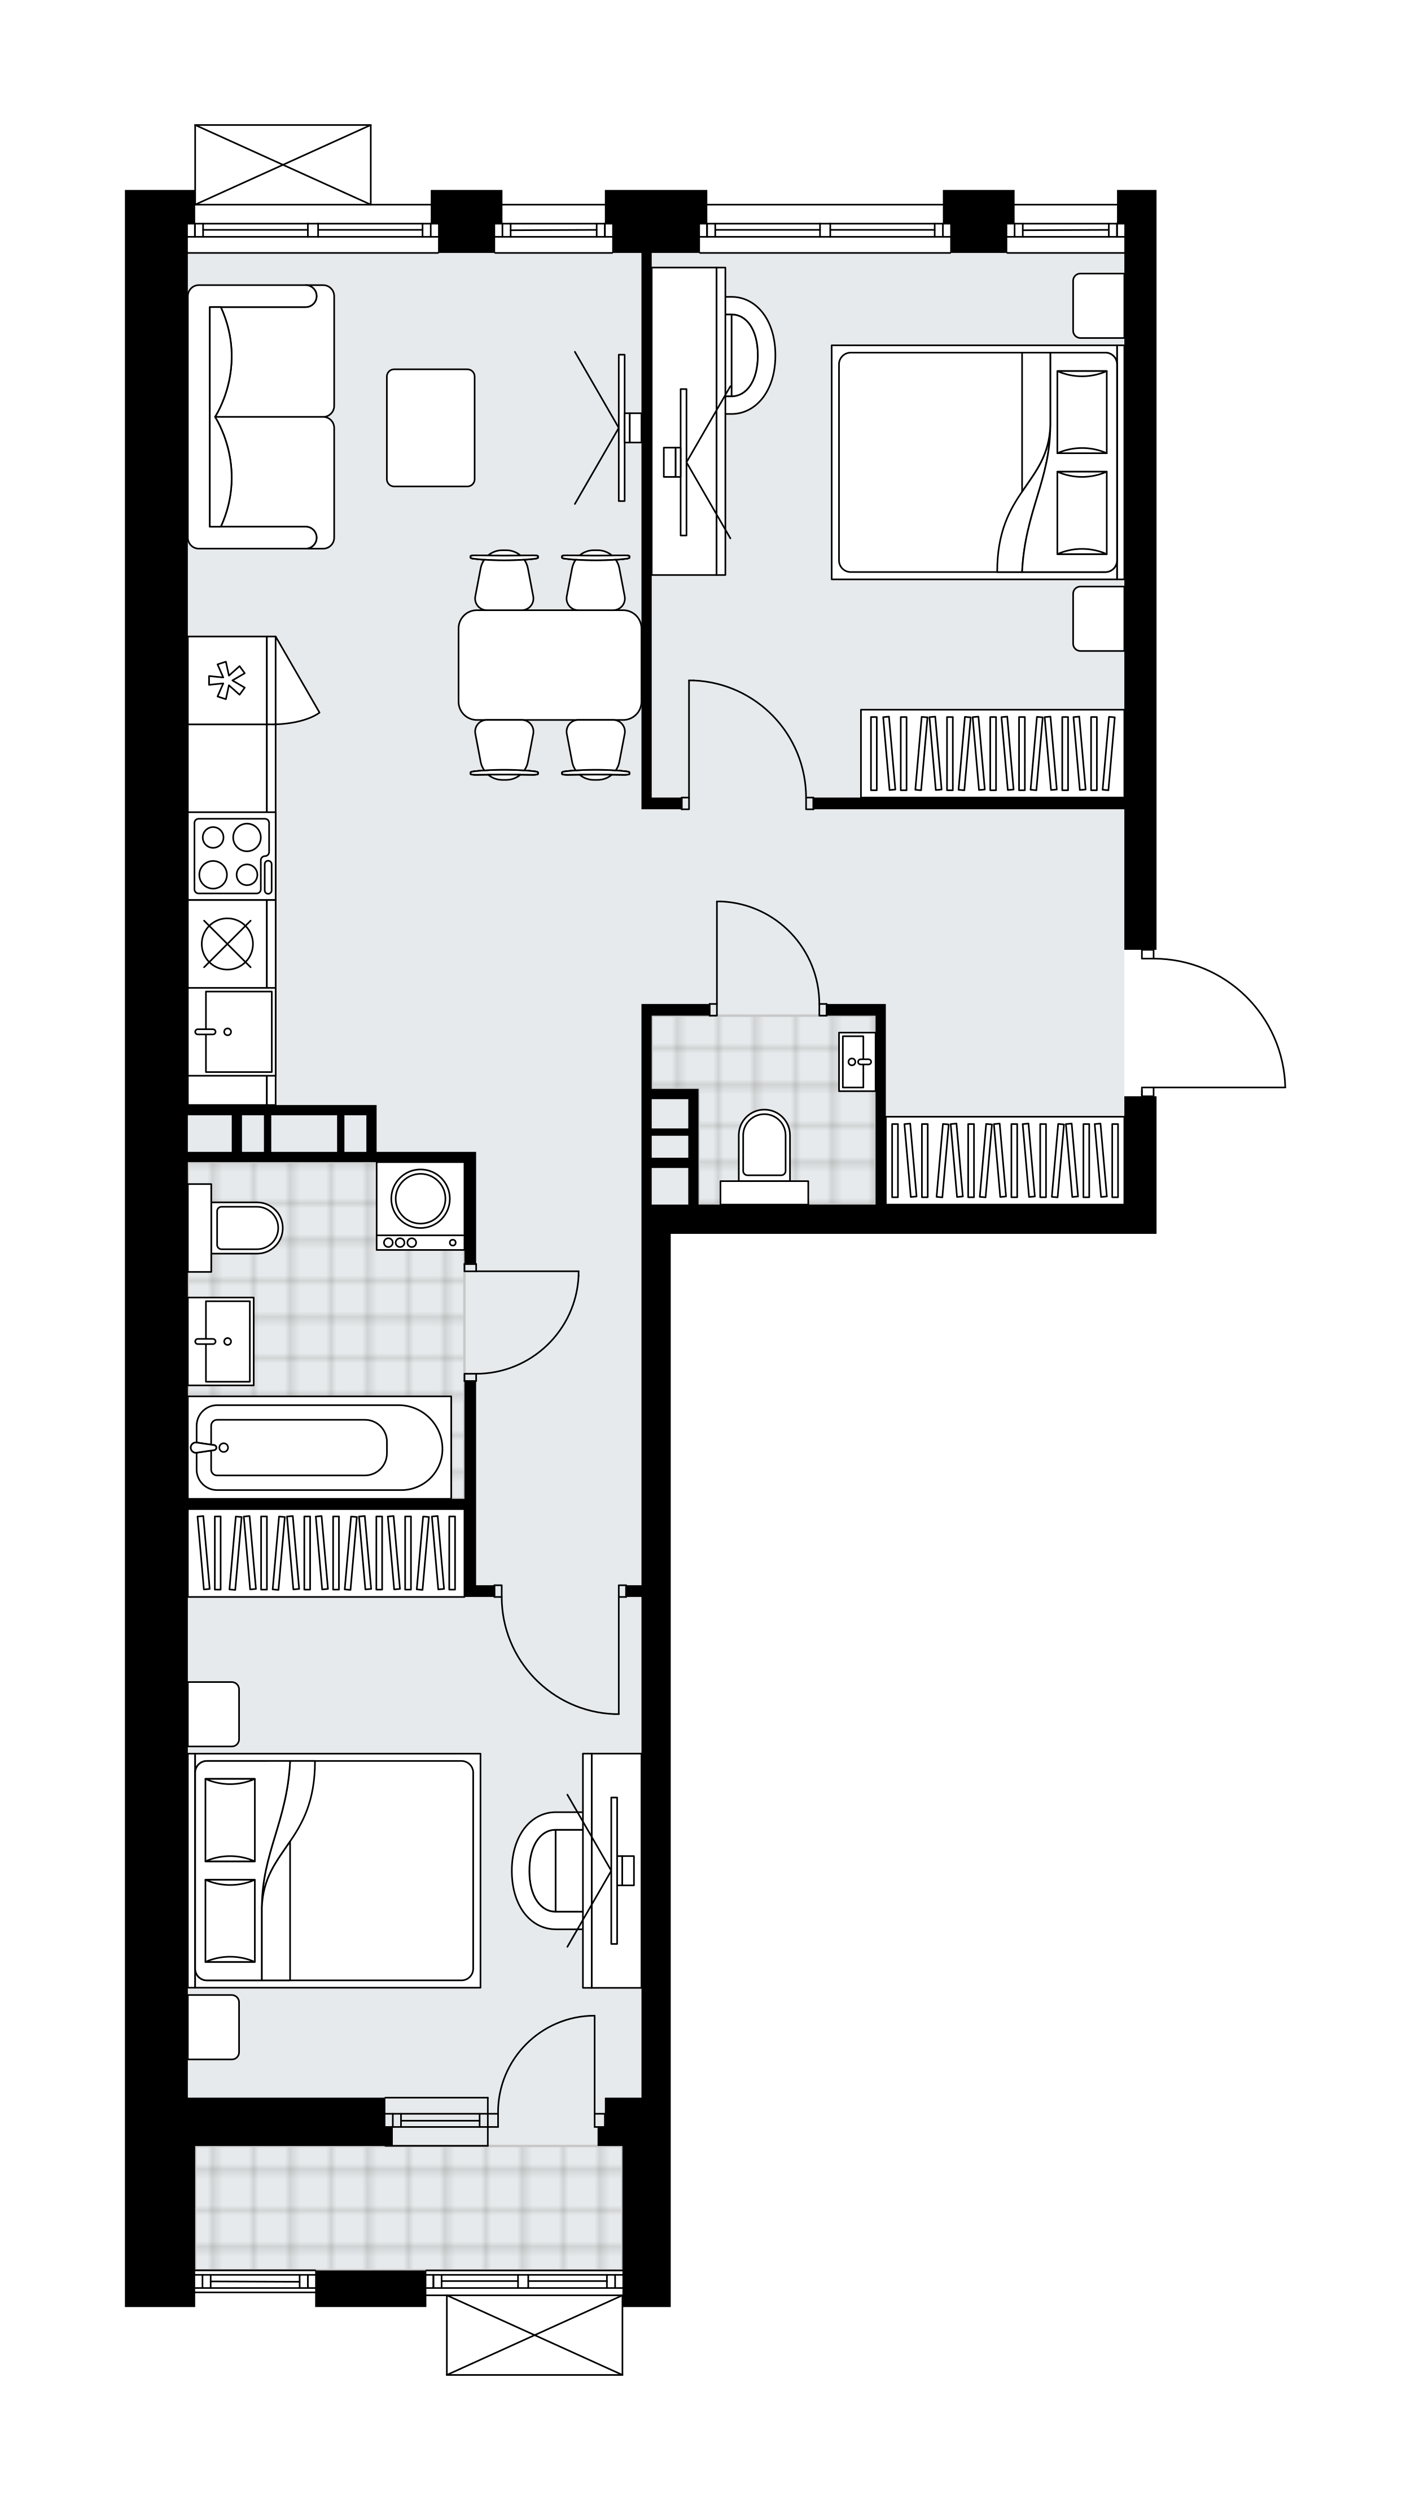 <svg xmlns="http://www.w3.org/2000/svg" xmlns:xlink="http://www.w3.org/1999/xlink" height="2000px" id="Layer_1" style="enable-background:new 0 0 1129.46 2000;" version="1.1" viewBox="0 0 1129.46 2000" width="1129.46px" x="0px" y="0px" xml:space="preserve">
<style type="text/css">
	.st0{fill:none;}
	.st1{opacity:0.25;fill:none;stroke:#13110C;stroke-width:0.4;stroke-miterlimit:10;}
	.st2{fill:#FFFFFF;}
	.st3{fill:#E7EAEC;}
	.st4{fill:url(#SVGID_1_);stroke:#C8C8C8;stroke-width:2;stroke-linecap:round;stroke-linejoin:round;stroke-miterlimit:10;}
	
		.st5{fill:url(#SVGID_00000092433804722695445800000015662648052675517317_);stroke:#C8C8C8;stroke-width:2;stroke-linecap:round;stroke-linejoin:round;stroke-miterlimit:10;}
	
		.st6{fill:url(#SVGID_00000158708777796247449340000004268437636966755716_);stroke:#C8C8C8;stroke-width:2;stroke-linecap:round;stroke-linejoin:round;stroke-miterlimit:10;}
	.st7{fill:none;stroke:#000000;stroke-width:1.3;stroke-linecap:round;stroke-linejoin:round;stroke-miterlimit:10;}
	.st8{fill:#FFFFFF;stroke:#000000;stroke-width:1.3;stroke-linecap:round;stroke-linejoin:round;stroke-miterlimit:10;}
	.st9{fill:none;stroke:#000000;stroke-width:1.3;stroke-linecap:round;stroke-linejoin:round;}
	.st10{fill:none;stroke:#000000;stroke-width:1.3;stroke-linecap:round;stroke-linejoin:round;stroke-dasharray:9.719,9.719;}
	.st11{fill:none;stroke:#000000;stroke-width:1.3;stroke-linecap:round;stroke-linejoin:round;stroke-dasharray:10.089,10.089;}
	.st12{fill:none;stroke:#000000;stroke-width:1.3;stroke-linecap:round;stroke-linejoin:round;stroke-dasharray:9.412,9.412;}
	.st13{font-family:'Arial-BoldMT';}
	.st14{font-size:61.391px;}
	.st15{font-size:51.946px;}
	.st16{font-family:'ArialMT';}
	.st17{font-size:40px;}
</style>
<pattern height="14.57" id="New_Pattern_Swatch_3" patternUnits="userSpaceOnUse" style="overflow:visible;" viewBox="7.49 -22.06 14.57 14.57" width="14.57" x="-5157.1" y="3080.65">
	<g>
		<rect class="st0" height="14.57" width="14.57" x="7.49" y="-22.06" />
		<g>
			<rect class="st1" height="7.29" width="7.29" x="14.77" y="-7.49" />
		</g>
		<g>
			<rect class="st1" height="7.29" width="7.29" x="0.2" y="-7.49" />
		</g>
		<g>
			<rect class="st1" height="7.29" width="7.29" x="22.06" y="-14.77" />
		</g>
		<g>
			<rect class="st1" height="7.29" width="7.29" x="7.49" y="-14.77" />
			<rect class="st1" height="7.29" width="7.29" x="14.77" y="-22.06" />
		</g>
		<g>
			<rect class="st1" height="7.29" width="7.29" x="0.2" y="-22.06" />
		</g>
		<g>
			<rect class="st1" height="7.29" width="7.29" x="22.06" y="-29.35" />
		</g>
		<g>
			<rect class="st1" height="7.29" width="7.29" x="7.49" y="-29.35" />
		</g>
	</g>
</pattern>
<path class="st2" d="M1029.46,869.99  c0,0.05-0.02,0.1-0.03,0.14c-0.01,0.03-0.01,0.07-0.02,0.1c-0.02,0.04-0.05,0.08-0.08,0.12c-0.02,0.03-0.04,0.06-0.06,0.09  c-0.03,0.03-0.07,0.05-0.1,0.07c-0.03,0.02-0.06,0.05-0.1,0.07c-0.04,0.02-0.08,0.02-0.12,0.03c-0.04,0.01-0.08,0.03-0.13,0.03  c0,0-0.01,0-0.01,0H924.07v6.38h1.69v84.33v25.77H900h-363.1v691.06v38.65v101.9v26.94h-38V1900c0,0,0,0.01,0,0.01  c0,0.04-0.01,0.07-0.02,0.11c-0.01,0.05-0.01,0.1-0.03,0.15c0,0,0,0,0,0.01c0,0.01-0.01,0.01-0.01,0.01  c-0.05,0.09-0.12,0.17-0.2,0.23c-0.02,0.02-0.04,0.03-0.07,0.05c-0.09,0.05-0.19,0.09-0.31,0.09c0,0,0,0-0.01,0c0,0,0,0,0,0H357.69  c0,0,0,0,0,0c0,0,0,0-0.01,0c-0.11,0-0.21-0.04-0.31-0.09c-0.02-0.01-0.04-0.03-0.07-0.05c-0.08-0.06-0.16-0.14-0.2-0.23  c0-0.01-0.01-0.01-0.01-0.01c0,0,0,0,0-0.01c-0.02-0.05-0.02-0.1-0.03-0.15c-0.01-0.04-0.02-0.07-0.02-0.11c0,0,0-0.01,0-0.01  v-63.04h-15.75v8.72h-89.02v-11.06c0,0,0,0,0,0h-96.05v11.06H100v-26.94v-23.43v-117.13V269.11V151.98h50.37h5.21V100  c0,0,0-0.01,0-0.01c0-0.04,0.01-0.07,0.02-0.11c0.01-0.05,0.01-0.1,0.03-0.15c0,0,0,0,0-0.01c0.01-0.02,0.03-0.04,0.04-0.06  c0.03-0.05,0.06-0.1,0.1-0.14c0.03-0.03,0.06-0.04,0.09-0.06c0.04-0.03,0.08-0.06,0.12-0.07c0.04-0.02,0.08-0.02,0.13-0.03  c0.04-0.01,0.07-0.02,0.11-0.02h140.56c0.04,0,0.07,0.02,0.1,0.02c0.05,0.01,0.09,0.01,0.13,0.03c0.05,0.02,0.08,0.05,0.12,0.07  c0.03,0.02,0.06,0.03,0.09,0.06c0.04,0.04,0.07,0.09,0.1,0.14c0.01,0.02,0.03,0.03,0.04,0.06c0,0,0,0,0,0.01  c0.02,0.05,0.02,0.1,0.03,0.15c0.01,0.04,0.02,0.07,0.02,0.11c0,0,0,0.01,0,0.01v63.05h47.37v-11.06h57.39v11.06h81.99v-11.06h81.99  v11.06h188.58v-11.06h57.39v11.06h81.99v-11.06h31.63v26.94v23.43v0.18v440.23v80.82v36.31h-1.69v6.39  c27.65,0.17,53.73,10.88,73.51,30.23c19.94,19.5,31.26,45.59,31.88,73.47C1029.46,869.97,1029.46,869.97,1029.46,869.99  C1029.46,869.98,1029.46,869.98,1029.46,869.99z" id="background" />
<g id="floor">
	<polygon class="st3" points="150.37,490.49 150.37,963.69 150.37,1678.18 156.22,1678.18 156.22,1816.28 498.24,1816.28    498.24,1678.18 513.47,1678.18 513.47,963.69 900,963.69 900,202.35 150.37,202.35  " />
	<pattern id="SVGID_1_" patternTransform="matrix(4.132 0 0 4.132 6234.249 32455.766)" xlink:href="#New_Pattern_Swatch_3">
	</pattern>
	<polygon class="st4" points="498.24,1716.83 498.24,1816.28 156.22,1816.28 156.22,1716.83  " />
	
		<pattern id="SVGID_00000120543138978109949020000015428419301942691207_" patternTransform="matrix(4.132 0 0 4.132 6234.249 32455.766)" xlink:href="#New_Pattern_Swatch_3">
	</pattern>
	
		<polygon points="   371.78,1199.12 371.78,929.72 150.37,929.72 150.37,1199.12  " style="fill:url(#SVGID_00000120543138978109949020000015428419301942691207_);stroke:#C8C8C8;stroke-width:2;stroke-linecap:round;stroke-linejoin:round;stroke-miterlimit:10;" />
	
		<pattern id="SVGID_00000128465447733510958590000008706613916342704533_" patternTransform="matrix(4.132 0 0 4.132 6234.249 32455.766)" xlink:href="#New_Pattern_Swatch_3">
	</pattern>
	
		<polygon points="   521.67,871.16 559.15,871.16 559.15,963.69 700.88,963.69 700.88,812.55 566.18,812.55 559.15,812.55 521.67,812.55  " style="fill:url(#SVGID_00000128465447733510958590000008706613916342704533_);stroke:#C8C8C8;stroke-width:2;stroke-linecap:round;stroke-linejoin:round;stroke-miterlimit:10;" />
	<g id="LINE_00000180368064707501633150000017513449764654564271_">
		<line class="st7" x1="560.32" x2="760.61" y1="163.7" y2="163.7" />
	</g>
	<g id="LINE_00000163054871754775474200000010362494481377555088_">
		<line class="st7" x1="760.61" x2="664.6" y1="189.46" y2="189.46" />
	</g>
	<g id="LINE_00000152948069960002701330000011293524049737371051_">
		<line class="st7" x1="656.4" x2="560.32" y1="189.46" y2="189.46" />
	</g>
	<g id="LINE_00000156585984153872683220000003987149820317682816_">
		<line class="st7" x1="565.97" x2="565.97" y1="178.92" y2="189.46" />
	</g>
	<g id="LINE_00000037666852066887643450000015637773240181957510_">
		<line class="st7" x1="754.75" x2="754.75" y1="178.92" y2="189.46" />
	</g>
	<g id="LINE_00000082359936468546849730000011443770608363602585_">
		<line class="st7" x1="760.61" x2="664.6" y1="178.92" y2="178.92" />
	</g>
	<g id="LINE_00000180355967106364675000000006141082152260592318_">
		<line class="st7" x1="656.4" x2="560.32" y1="178.92" y2="178.92" />
	</g>
	<g id="LINE_00000129908917673045128840000005250400395586059668_">
		<line class="st7" x1="656.4" x2="572.53" y1="183.9" y2="183.9" />
	</g>
	<g id="LINE_00000018226478978210143010000002327147110140222862_">
		<line class="st7" x1="748.19" x2="664.6" y1="183.9" y2="183.9" />
	</g>
	<g id="LINE_00000114778162085180848710000012155061414305597363_">
		<line class="st7" x1="748.19" x2="748.19" y1="189.46" y2="178.92" />
	</g>
	<g id="LINE_00000167386732556179330280000010197176154095301034_">
		<line class="st7" x1="565.97" x2="565.97" y1="178.92" y2="189.46" />
	</g>
	<g id="LINE_00000088118942703460949250000000029111331984353429_">
		<line class="st7" x1="572.53" x2="572.53" y1="189.46" y2="178.92" />
	</g>
	<g id="LINE_00000177458164712200864720000001718805530180729773_">
		<line class="st7" x1="664.6" x2="664.6" y1="178.92" y2="189.46" />
	</g>
	<g id="LINE_00000066484571001244587430000013120888412842121615_">
		<line class="st7" x1="664.6" x2="656.4" y1="189.46" y2="189.46" />
	</g>
	<g id="LINE_00000178896974715674572740000012021191166493708445_">
		<line class="st7" x1="656.4" x2="656.4" y1="189.46" y2="178.92" />
	</g>
	<g id="LINE_00000115482837031014547640000002613315270007648655_">
		<line class="st7" x1="656.4" x2="664.6" y1="178.92" y2="178.92" />
	</g>
	<g id="LINE_00000039095277216050505310000003856208753217648808_">
		<line class="st7" x1="760.61" x2="560.32" y1="202.35" y2="202.35" />
	</g>
	<g id="LINE_00000065776592911125539450000001594199211371981755_">
		<line class="st7" x1="150.37" x2="350.66" y1="163.7" y2="163.7" />
	</g>
	<g id="LINE_00000013162834203029041470000013613337255750937768_">
		<line class="st7" x1="350.66" x2="254.64" y1="189.46" y2="189.46" />
	</g>
	<g id="LINE_00000124872214295239809440000017271730890300555447_">
		<line class="st7" x1="246.44" x2="150.37" y1="189.46" y2="189.46" />
	</g>
	<g id="LINE_00000009573228078332396650000007341565727302992046_">
		<line class="st7" x1="156.01" x2="156.01" y1="178.92" y2="189.46" />
	</g>
	<g id="LINE_00000056428094113767453190000012819809458503148719_">
		<line class="st7" x1="344.8" x2="344.8" y1="178.92" y2="189.46" />
	</g>
	<g id="LINE_00000128479289316610623840000011844321440930155192_">
		<line class="st7" x1="350.66" x2="254.64" y1="178.92" y2="178.92" />
	</g>
	<g id="LINE_00000068673260871739618550000007528783932886322308_">
		<line class="st7" x1="246.44" x2="150.37" y1="178.92" y2="178.92" />
	</g>
	<g id="LINE_00000147940527315516786730000011377078979905925304_">
		<line class="st7" x1="246.44" x2="162.57" y1="183.9" y2="183.9" />
	</g>
	<g id="LINE_00000014624093937732205250000017443147216392310403_">
		<line class="st7" x1="338.24" x2="254.64" y1="183.9" y2="183.9" />
	</g>
	<g id="LINE_00000091715426090980115960000010664460376822131870_">
		<line class="st7" x1="338.24" x2="338.24" y1="189.46" y2="178.92" />
	</g>
	<g id="LINE_00000097480750718710019670000005524365790699600779_">
		<line class="st7" x1="156.01" x2="156.01" y1="178.92" y2="189.46" />
	</g>
	<g id="LINE_00000127729450333277189480000013155918304614883983_">
		<line class="st7" x1="162.57" x2="162.57" y1="189.46" y2="178.92" />
	</g>
	<g id="LINE_00000043423496657075675410000008348667273920080011_">
		<line class="st7" x1="254.64" x2="254.64" y1="178.92" y2="189.46" />
	</g>
	<g id="LINE_00000152983147890341868920000003722299572002533301_">
		<line class="st7" x1="254.64" x2="246.44" y1="189.46" y2="189.46" />
	</g>
	<g id="LINE_00000182487875106037636700000015950691280781253253_">
		<line class="st7" x1="246.44" x2="246.44" y1="189.46" y2="178.92" />
	</g>
	<g id="LINE_00000090254891071273274810000001070537725503825048_">
		<line class="st7" x1="246.44" x2="254.64" y1="178.92" y2="178.92" />
	</g>
	<g id="LINE_00000142897945629222028800000002484370642756587905_">
		<line class="st7" x1="350.66" x2="150.37" y1="202.35" y2="202.35" />
	</g>
	<g id="LINE_00000035503070988415966710000016314803577243493553_">
		<line class="st7" x1="390.48" x2="308.49" y1="1691.06" y2="1691.06" />
	</g>
	<g id="LINE_00000150068809363951240180000003390585255763952823_">
		<line class="st7" x1="390.48" x2="308.49" y1="1701.61" y2="1701.61" />
	</g>
	<g id="LINE_00000011743652263295402570000013686833926160128158_">
		<line class="st7" x1="383.92" x2="320.99" y1="1696.62" y2="1696.62" />
	</g>
	<g id="LINE_00000062185319511329860270000017743114852922363314_">
		<line class="st7" x1="314.43" x2="314.43" y1="1691.06" y2="1701.61" />
	</g>
	<g id="LINE_00000022527950616493712240000009637004595068572330_">
		<line class="st7" x1="383.92" x2="383.92" y1="1691.06" y2="1701.61" />
	</g>
	<g id="LINE_00000163761666585570506070000004813888705834556311_">
		<line class="st7" x1="390.48" x2="308.49" y1="1678.18" y2="1678.18" />
	</g>
	<g id="LINE_00000071548527067115843670000010018117131147719606_">
		<line class="st7" x1="308.49" x2="390.48" y1="1716.7" y2="1716.7" />
	</g>
	<g id="LINE_00000034078949620577800240000008373032639882340771_">
		<line class="st7" x1="320.99" x2="320.99" y1="1691.06" y2="1701.6" />
	</g>
	<g id="LINE_00000124857026023889478080000011509881955532241558_">
		<line class="st7" x1="390.48" x2="390.48" y1="1678.18" y2="1716.7" />
	</g>
	<g id="LINE_00000067224151218967302620000014946189004073878671_">
		<line class="st7" x1="899.99" x2="806.29" y1="163.7" y2="163.7" />
	</g>
	<g id="LINE_00000005985005483272341330000011748000652011649422_">
		<line class="st7" x1="806.29" x2="899.99" y1="189.46" y2="189.46" />
	</g>
	<g id="LINE_00000123419160719138779510000012590126589811973039_">
		<line class="st7" x1="894.14" x2="894.14" y1="178.92" y2="189.46" />
	</g>
	<g id="LINE_00000134944776860267419820000009345075398206704039_">
		<line class="st7" x1="812.15" x2="812.15" y1="178.92" y2="189.46" />
	</g>
	<g id="LINE_00000109719158208044679040000015610637443910056095_">
		<line class="st7" x1="806.29" x2="899.99" y1="178.92" y2="178.92" />
	</g>
	<g id="LINE_00000114071157260898815690000000883156014322134426_">
		<line class="st7" x1="818.71" x2="887.58" y1="184.19" y2="183.9" />
	</g>
	<g id="LINE_00000170980526199080063870000013892954762418234542_">
		<line class="st7" x1="818.71" x2="818.71" y1="189.46" y2="178.92" />
	</g>
	<g id="LINE_00000034789886098311745320000009838719564308275877_">
		<line class="st7" x1="894.14" x2="894.14" y1="178.92" y2="189.46" />
	</g>
	<g id="LINE_00000075134115564530964260000017491873105387205053_">
		<line class="st7" x1="887.58" x2="887.58" y1="189.46" y2="178.92" />
	</g>
	<g id="LINE_00000017487341564769292380000007249269266166691210_">
		<line class="st7" x1="806.29" x2="899.99" y1="202.35" y2="202.35" />
	</g>
	<g id="LINE_00000027593111478827440630000014299614654774440593_">
		<line class="st7" x1="490.04" x2="396.34" y1="163.7" y2="163.7" />
	</g>
	<g id="LINE_00000096041655301621232100000000829498632452525955_">
		<line class="st7" x1="396.34" x2="490.04" y1="189.46" y2="189.46" />
	</g>
	<g id="LINE_00000001641874783999942850000014175911983462178461_">
		<line class="st7" x1="484.18" x2="484.18" y1="178.92" y2="189.46" />
	</g>
	<g id="LINE_00000000191052375568845910000002406460280881024641_">
		<line class="st7" x1="402.19" x2="402.19" y1="178.92" y2="189.46" />
	</g>
	<g id="LINE_00000086672214776025115120000007354316537259159471_">
		<line class="st7" x1="396.34" x2="490.04" y1="178.92" y2="178.92" />
	</g>
	<g id="LINE_00000003803512030521688920000007528056739129402025_">
		<line class="st7" x1="408.75" x2="477.63" y1="184.19" y2="183.9" />
	</g>
	<g id="LINE_00000067953771732079026010000012187689559740068756_">
		<line class="st7" x1="408.75" x2="408.75" y1="189.46" y2="178.92" />
	</g>
	<g id="LINE_00000105417438827686139550000001109301009989401497_">
		<line class="st7" x1="484.18" x2="484.18" y1="178.92" y2="189.46" />
	</g>
	<g id="LINE_00000079469619057682041890000006527251868634233744_">
		<line class="st7" x1="477.63" x2="477.63" y1="189.46" y2="178.92" />
	</g>
	<g id="LINE_00000115483546440200572960000001135458972310363823_">
		<line class="st7" x1="396.34" x2="490.04" y1="202.35" y2="202.35" />
	</g>
	<g id="LINE_00000085250544488581937640000014261552006780297906_">
		<line class="st7" x1="341.29" x2="498.24" y1="1816.39" y2="1816.39" />
	</g>
	<g id="LINE_00000155142839841450140290000000451516409515687063_">
		<line class="st7" x1="498.24" x2="422.85" y1="1830.45" y2="1830.45" />
	</g>
	<g id="LINE_00000003819700418628097210000014319763048843957180_">
		<line class="st7" x1="414.66" x2="341.29" y1="1830.45" y2="1830.45" />
	</g>
	<g id="LINE_00000018921403229684181950000015952360131382907556_">
		<line class="st7" x1="346.93" x2="346.93" y1="1819.91" y2="1830.45" />
	</g>
	<g id="LINE_00000080164669177685687230000011510689887281504429_">
		<line class="st7" x1="492.38" x2="492.38" y1="1819.91" y2="1830.45" />
	</g>
	<g id="LINE_00000114791391928664367680000008961403866869001633_">
		<line class="st7" x1="498.24" x2="422.85" y1="1819.91" y2="1819.91" />
	</g>
	<g id="LINE_00000098908041572936088460000017323595772909637822_">
		<line class="st7" x1="414.66" x2="341.29" y1="1819.91" y2="1819.91" />
	</g>
	<g id="LINE_00000126324874460199100420000008513541379638039962_">
		<line class="st7" x1="414.66" x2="353.49" y1="1824.88" y2="1824.88" />
	</g>
	<g id="LINE_00000048475466001150859230000010890793573614265473_">
		<line class="st7" x1="485.82" x2="422.85" y1="1824.88" y2="1824.88" />
	</g>
	<g id="LINE_00000060012474611052059290000011897477447697179289_">
		<line class="st7" x1="485.82" x2="485.82" y1="1830.45" y2="1819.91" />
	</g>
	<g id="LINE_00000167397823513786584770000002209223668453843360_">
		<line class="st7" x1="346.93" x2="346.93" y1="1819.91" y2="1830.45" />
	</g>
	<g id="LINE_00000114775779994844022870000003621129886549691552_">
		<line class="st7" x1="353.49" x2="353.49" y1="1830.45" y2="1819.91" />
	</g>
	<g id="LINE_00000081625671475243490310000006915018393738153624_">
		<line class="st7" x1="422.85" x2="422.85" y1="1819.91" y2="1830.45" />
	</g>
	<g id="LINE_00000138551412627591035970000015721056386289122732_">
		<line class="st7" x1="422.85" x2="414.66" y1="1830.45" y2="1830.45" />
	</g>
	<g id="LINE_00000108987196012091369940000001278883834905413028_">
		<line class="st7" x1="414.66" x2="414.66" y1="1830.45" y2="1819.91" />
	</g>
	<g id="LINE_00000163060893416127187320000008996920938239848638_">
		<line class="st7" x1="414.66" x2="422.85" y1="1819.91" y2="1819.91" />
	</g>
	<g id="LINE_00000137845792537083600690000004836235731685515167_">
		<line class="st7" x1="498.24" x2="341.29" y1="1836.3" y2="1836.3" />
	</g>
	<g id="LINE_00000016771688321105722940000012487286236653686409_">
		<line class="st7" x1="252.27" x2="156.22" y1="1833.96" y2="1833.96" />
	</g>
	<g id="LINE_00000013190013242587799910000001377272217433092760_">
		<line class="st7" x1="156.22" x2="252.27" y1="1819.91" y2="1819.91" />
	</g>
	<g id="LINE_00000031887970910489409920000013196599037465031332_">
		<line class="st7" x1="246.41" x2="246.41" y1="1830.45" y2="1819.91" />
	</g>
	<g id="LINE_00000145036842937409236030000002659944565821257618_">
		<line class="st7" x1="162.08" x2="162.08" y1="1830.45" y2="1819.91" />
	</g>
	<g id="LINE_00000044890132015406442620000008232596614120962199_">
		<line class="st7" x1="156.22" x2="252.27" y1="1830.45" y2="1830.45" />
	</g>
	<g id="LINE_00000016795691294855858520000003452388927374984610_">
		<line class="st7" x1="168.64" x2="239.85" y1="1825.18" y2="1825.47" />
	</g>
	<g id="LINE_00000056422358584322963360000007182879221308181678_">
		<line class="st7" x1="168.64" x2="168.64" y1="1819.91" y2="1830.45" />
	</g>
	<g id="LINE_00000103225162727737526100000002006265299792276922_">
		<line class="st7" x1="246.41" x2="246.41" y1="1830.45" y2="1819.91" />
	</g>
	<g id="LINE_00000036944154929224388750000005182135281562423435_">
		<line class="st7" x1="239.85" x2="239.85" y1="1819.91" y2="1830.45" />
	</g>
	<g id="LINE_00000129917473767171700330000002928988280041982110_">
		<line class="st7" x1="156.22" x2="252.27" y1="1816.28" y2="1816.28" />
	</g>
	<g id="ARC_00000076593014893894698410000000998267525820692097_">
		<path class="st7" d="M1028.81,869.99c-1.27-57.29-48.08-103.07-105.39-103.07" />
	</g>
	<g id="LINE_00000065050332813623433280000004425251295694956189_">
		<line class="st7" x1="914.05" x2="914.05" y1="872.33" y2="877.01" />
	</g>
	<g id="LINE_00000083074483587507977770000004805538922246514057_">
		<line class="st7" x1="923.42" x2="1028.81" y1="869.99" y2="869.99" />
	</g>
	<g id="LWPOLYLINE_00000119118037488370840960000003049106923908734352_">
		<rect class="st7" height="7.03" width="9.37" x="914.05" y="759.88" />
	</g>
	<g id="LWPOLYLINE_00000036959004006308183280000005615738613031768961_">
		<rect class="st7" height="7.03" width="9.37" x="914.05" y="869.99" />
	</g>
	<g id="LWPOLYLINE_00000141449908516267936080000014539535698069407629_">
		<rect class="st7" height="9.37" width="5.86" x="495.31" y="1268.23" />
	</g>
	<g id="LWPOLYLINE_00000065778870978722834820000014284911070893839751_">
		<rect class="st7" height="9.37" width="5.86" x="395.75" y="1268.23" />
	</g>
	<g id="LINE_00000045590078540169878120000017176681150391476893_">
		<line class="st7" x1="501.17" x2="501.17" y1="1277.6" y2="1268.23" />
	</g>
	<g id="LINE_00000086649591777411363890000015733235952406492299_">
		<line class="st7" x1="395.75" x2="395.75" y1="1277.6" y2="1268.23" />
	</g>
	<g id="LINE_00000094594014091741707400000005364183281649266603_">
		<line class="st7" x1="495.31" x2="495.31" y1="1277.6" y2="1371.3" />
	</g>
	<g id="LINE_00000165922271104814288110000012641485375464778928_">
		<line class="st7" x1="491.8" x2="495.31" y1="1371.3" y2="1371.3" />
	</g>
	<g id="ARC_00000085224543027787934400000018230996315703216784_">
		<path class="st7" d="M491.8,1371.3c-50.35-1.95-90.16-43.32-90.19-93.7" />
	</g>
	<g id="LWPOLYLINE_00000169535469764888444140000000854229496918737298_">
		<rect class="st7" height="9.37" width="5.86" x="545.68" y="638.07" />
	</g>
	<g id="LWPOLYLINE_00000031896233789400596980000016000199069023442833_">
		<rect class="st7" height="9.37" width="5.86" x="645.24" y="638.07" />
	</g>
	<g id="LINE_00000098214252340760193060000000670677758191099565_">
		<line class="st7" x1="545.68" x2="545.68" y1="638.07" y2="647.44" />
	</g>
	<g id="LINE_00000070828515909675504830000011728235667049952643_">
		<line class="st7" x1="651.09" x2="651.09" y1="638.07" y2="647.44" />
	</g>
	<g id="LINE_00000085972383144700638890000003739344537092057772_">
		<line class="st7" x1="551.53" x2="551.53" y1="638.07" y2="544.37" />
	</g>
	<g id="LINE_00000111167128360543293350000013147346436218706588_">
		<line class="st7" x1="555.05" x2="551.53" y1="544.37" y2="544.37" />
	</g>
	<g id="ARC_00000022525898304700972360000016178705739927037838_">
		<path class="st7" d="M555.05,544.37c50.35,1.95,90.16,43.32,90.19,93.7" />
	</g>
	<g id="LWPOLYLINE_00000156589316437441679360000015275141316997623682_">
		<rect class="st7" height="9.37" width="5.86" x="568" y="803.18" />
	</g>
	<g id="LWPOLYLINE_00000102528743361787966820000005860969116393064630_">
		<rect class="st7" height="9.37" width="5.86" x="655.85" y="803.18" />
	</g>
	<g id="LINE_00000003106021575669006400000006662298058604229523_">
		<line class="st7" x1="568" x2="568" y1="803.18" y2="812.55" />
	</g>
	<g id="LINE_00000078765138905706961730000012324483538221856144_">
		<line class="st7" x1="661.7" x2="661.7" y1="803.18" y2="812.55" />
	</g>
	<g id="LINE_00000010284055157272952900000017310487298912362393_">
		<line class="st7" x1="573.86" x2="573.86" y1="803.18" y2="721.19" />
	</g>
	<g id="ARC_00000133488900522654317520000017686065244611544705_">
		<path class="st7" d="M577.37,721.19c43.87,1.95,78.45,38.07,78.48,81.99" />
	</g>
	<g id="LINE_00000013156414356612341920000009392033695060695183_">
		<line class="st7" x1="573.86" x2="577.37" y1="721.19" y2="721.19" />
	</g>
	<g id="LWPOLYLINE_00000124128539963205597870000000003469665983234959_">
		<rect class="st7" height="5.86" width="9.37" x="371.78" y="1011.2" />
	</g>
	<g id="LWPOLYLINE_00000076563952293683813450000016113487151680234386_">
		<rect class="st7" height="5.86" width="9.37" x="371.78" y="1099.04" />
	</g>
	<g id="LINE_00000120549332251094318570000000783353009302944153_">
		<line class="st7" x1="381.15" x2="371.78" y1="1011.2" y2="1011.2" />
	</g>
	<g id="LINE_00000181776321901952694810000001428721215814237598_">
		<line class="st7" x1="381.15" x2="371.78" y1="1104.9" y2="1104.9" />
	</g>
	<g id="LINE_00000183220198254305841710000005212591717731153818_">
		<line class="st7" x1="381.15" x2="463.14" y1="1017.05" y2="1017.05" />
	</g>
	<g id="ARC_00000041290420366747097400000002411056539827595437_">
		<path class="st7" d="M463.14,1020.57c-1.95,43.87-38.07,78.45-81.99,78.48" />
	</g>
	<g id="LINE_00000031181529499803894870000007127861166194704525_">
		<line class="st7" x1="463.14" x2="463.14" y1="1017.05" y2="1020.57" />
	</g>
	<g id="ARC_00000151527993270659588140000001717256867642890920_">
		<path class="st7" d="M398.68,1691.06c-0.01-0.38-0.01-0.77-0.01-1.15c0-42.7,34.61-77.32,77.31-77.33" />
	</g>
	<g id="LINE_00000036943412962078092340000010034552963618816909_">
		<line class="st7" x1="475.99" x2="475.99" y1="1691.06" y2="1612.59" />
	</g>
	<g id="LINE_00000010306688005080556380000016611633967260658601_">
		<line class="st7" x1="390.48" x2="398.68" y1="1691.06" y2="1691.06" />
	</g>
	<g id="LINE_00000023275965503616909810000010513193400730389402_">
		<line class="st7" x1="398.68" x2="398.68" y1="1691.06" y2="1701.61" />
	</g>
	<g id="LINE_00000008139119144941135740000013835449437587222925_">
		<line class="st7" x1="398.68" x2="390.48" y1="1701.61" y2="1701.61" />
	</g>
	<g id="LINE_00000049213268528358829710000005609298688933132175_">
		<line class="st7" x1="484.19" x2="475.99" y1="1701.61" y2="1701.61" />
	</g>
	<g id="LINE_00000120520818060456870520000012773552235583892659_">
		<line class="st7" x1="475.99" x2="475.99" y1="1701.61" y2="1691.06" />
	</g>
	<g id="LINE_00000085973713112349622150000010344570276283212932_">
		<line class="st7" x1="475.99" x2="484.19" y1="1691.06" y2="1691.06" />
	</g>
	<g id="LINE_00000024721380224249113910000007872862799746488990_">
		<line class="st7" x1="484.19" x2="484.19" y1="1701.61" y2="1691.06" />
	</g>
	<g id="LINE_00000047753074096268565260000008769872934478803090_">
		<line class="st7" x1="498.24" x2="357.69" y1="1900" y2="1900" />
	</g>
	<g id="LINE_00000005247282634037132390000009490482357687530664_">
		<line class="st7" x1="357.69" x2="357.69" y1="1900" y2="1836.3" />
	</g>
	<g id="LINE_00000038407933661021576830000012659653951737735815_">
		<line class="st7" x1="498.24" x2="498.24" y1="1836.3" y2="1900" />
	</g>
	<g id="LWPOLYLINE_00000041286513788489167170000015308500477791043490_">
		<line class="st7" x1="357.69" x2="498.24" y1="1836.3" y2="1900" />
	</g>
	<g id="LWPOLYLINE_00000070827864446304237060000016448629650968750763_">
		<line class="st7" x1="498.24" x2="357.69" y1="1836.3" y2="1900" />
	</g>
	<g id="LINE_00000088114423962941058540000011052691786398502314_">
		<line class="st7" x1="156.22" x2="296.78" y1="100" y2="100" />
	</g>
	<g id="LINE_00000008859893660105895660000010282337255162063036_">
		<line class="st7" x1="296.78" x2="296.78" y1="100" y2="163.7" />
	</g>
	<g id="LINE_00000181802453320745870830000013817946398189740183_">
		<line class="st7" x1="156.22" x2="156.22" y1="163.7" y2="100" />
	</g>
	<g id="LWPOLYLINE_00000076568625084311945990000002533805202312682666_">
		<line class="st7" x1="296.78" x2="156.22" y1="163.7" y2="100" />
	</g>
	<g id="LWPOLYLINE_00000134958737301776248640000012275515737914900154_">
		<line class="st7" x1="156.22" x2="296.78" y1="163.7" y2="100" />
	</g>
	<path d="M381.11,1104.9h-9.33v94.22H150.37v-269.4h221.41v81.47h9.33v-81.47v-8.2h-79.65v-29.28v-8.2H242.9H193.7h-43.34V269.11   v-90.19h5.86v-26.94h-5.86H100v117.13v1409.07v117.13v23.43v26.94h56.22v-26.94v-23.43v-78.48h158.21v-15.23h-5.94v-23.43H156.22   h-5.86v-470.86h221.41v70.28h9.33h14.64v-9.37h-14.64V1104.9z M293.26,892.24v29.28h-17.57v-29.28H293.26z M242.9,892.24h26.94   v29.28h-52.71v-29.28H242.9z M211.27,892.24v29.28H193.7v-29.28H211.27z M185.5,892.24v29.28h-35.14v-29.28H185.5z" />
	<path d="M899.99,877.01v84.33v2.34H709.07V803.22h-8.2H661.7v9.33h39.17v151.14H559.15v-29.28v-8.2v-17.57v-5.86v-23.43v-8.2   h-37.48v-58.6H568v-9.33h-46.33h-8.2v160.47v304.54h-12.3v9.37h12.3v400.58h-29.28v23.43h-5.86v15.23h5.86h14.06v101.9v26.94h38.65   v-26.94v-101.9v-38.65V987.12h363.1h25.77v-25.77v-84.33H899.99z M550.95,963.69h-14.06h-15.23v-29.28h29.28V963.69z    M550.95,926.21h-29.28v-17.57h29.28V926.21z M550.95,902.78h-29.28l0,0v-23.43h29.28V902.78z" />
	<polygon points="894.14,151.98 894.14,178.92 899.99,178.92 899.99,202.35 899.99,202.53 899.99,638.07 651.09,638.07    651.09,647.44 899.99,647.44 899.99,723.57 899.99,759.88 925.76,759.88 925.76,723.57 925.76,642.75 925.76,202.53 925.76,202.35    925.76,178.92 925.76,151.98  " />
	<polygon points="490.04,202.35 513.47,202.35 513.47,647.44 521.67,647.44 545.68,647.44 545.68,638.07 521.67,638.07    521.67,202.35 560.32,202.35 560.32,178.92 566.18,178.92 566.18,151.98 484.18,151.98 484.18,178.92 490.04,178.92  " />
	<polygon points="344.8,178.92 350.66,178.92 350.66,202.35 396.34,202.35 396.34,178.92 402.19,178.92 402.19,151.98 344.8,151.98     " />
	<polygon points="760.61,202.35 806.29,202.35 806.29,178.92 812.15,178.92 812.15,151.98 754.75,151.98 754.75,178.92    760.61,178.92  " />
	<rect height="29.28" width="89.02" x="252.27" y="1816.39" />
</g>
<g id="mebel">
	<g>
		<path class="st8" d="M191.36,1641.84v-39.93c0-3.23-2.62-5.86-5.86-5.86h-35.14v51.54h35.25    C188.79,1647.59,191.36,1645.02,191.36,1641.84z" />
		<path class="st8" d="M191.36,1391.45v-39.93c0-3.23-2.62-5.86-5.86-5.86h-35.14v51.54h35.25    C188.79,1397.2,191.36,1394.63,191.36,1391.45z" />
		<g>
			
				<rect class="st8" height="5.86" transform="matrix(6.123234e-17 -1 1 6.123234e-17 -1343.278 1649.869)" width="187.25" x="59.67" y="1493.65" />
			
				<rect class="st8" height="228.4" transform="matrix(6.123234e-17 -1 1 6.123234e-17 -1226.149 1766.998)" width="187.25" x="176.8" y="1382.37" />
			<path class="st8" d="M156.22,1574.97v-156.79c0-5.18,4.2-9.37,9.37-9.37H369.4c5.18,0,9.37,4.2,9.37,9.37v156.79     c0,5.18-4.2,9.37-9.37,9.37H165.59C160.42,1584.34,156.22,1580.15,156.22,1574.97z" />
			<path class="st8" d="M232.22,1408.81c-2.4,48.97-22.58,73.25-22.59,117.34c1.6-47.19,42.6-52.22,42.51-117.34L232.22,1408.81z" />
			<g>
				<path class="st8" d="M232.22,1408.81c-2.4,48.97-22.58,73.25-22.59,117.34l0,58.19h-44.03c-5.18,0-9.37-4.2-9.37-9.37v-156.79      c0-5.18,4.2-9.37,9.37-9.37L232.22,1408.81L232.22,1408.81z" />
			</g>
			
				<rect class="st8" height="39.55" transform="matrix(6.123234e-17 -1 1 6.123234e-17 -1352.511 1720.945)" width="65.71" x="151.36" y="1516.95" />
			<path class="st8" d="M203.99,1503.87c-12.42,5.56-27.13,5.56-39.55,0H203.99z" />
			<path class="st8" d="M164.44,1569.58c12.42-5.56,27.13-5.56,39.55,0H164.44z" />
			
				<rect class="st8" height="39.55" transform="matrix(6.123234e-17 -1 1 6.123234e-17 -1271.916 1640.35)" width="65.96" x="151.24" y="1436.36" />
			<path class="st8" d="M203.99,1423.15c-12.42,5.59-27.13,5.59-39.55,0H203.99z" />
			<path class="st8" d="M164.44,1489.11c12.42-5.59,27.13-5.59,39.55,0H164.44z" />
			<g>
				<path class="st8" d="M209.62,1526.15v58.19h22.59v-111.19C221.56,1488.91,210.44,1502.02,209.62,1526.15z" />
			</g>
		</g>
	</g>
	<g>
		<path class="st8" d="M859,224.62v39.93c0,3.23,2.62,5.86,5.86,5.86H900v-51.54h-35.25C861.57,218.87,859,221.45,859,224.62z" />
		<path class="st8" d="M859,475.01v39.93c0,3.23,2.62,5.86,5.86,5.86H900v-51.54h-35.25C861.57,469.27,859,471.84,859,475.01z" />
		<g>
			
				<rect class="st8" height="5.86" transform="matrix(-4.496777e-11 1 -1 -4.496777e-11 1266.959 -527.177)" width="187.25" x="803.44" y="366.96" />
			
				<rect class="st8" height="228.4" transform="matrix(-4.496777e-11 1 -1 -4.496777e-11 1149.829 -410.047)" width="187.25" x="686.31" y="255.69" />
			<path class="st8" d="M894.14,291.49v156.79c0,5.18-4.2,9.37-9.37,9.37H680.96c-5.18,0-9.37-4.2-9.37-9.37V291.49     c0-5.18,4.2-9.37,9.37-9.37h203.81C889.94,282.12,894.14,286.32,894.14,291.49z" />
			<path class="st8" d="M818.15,457.66c2.4-48.97,22.58-73.25,22.59-117.34c-1.6,47.19-42.6,52.22-42.51,117.34L818.15,457.66z" />
			<g>
				<path class="st8" d="M818.15,457.66c2.4-48.97,22.58-73.25,22.59-117.34l0-58.19h44.03c5.18,0,9.37,4.2,9.37,9.37v156.79      c0,5.18-4.2,9.37-9.37,9.37L818.15,457.66L818.15,457.66z" />
			</g>
			
				<rect class="st8" height="39.55" transform="matrix(-4.578667e-11 1 -1 -4.578667e-11 1195.883 -536.409)" width="65.71" x="833.29" y="309.96" />
			<path class="st8" d="M846.37,362.59c12.42-5.56,27.13-5.56,39.55,0H846.37z" />
			<path class="st8" d="M885.92,296.88c-12.42,5.56-27.13,5.56-39.55,0L885.92,296.88z" />
			
				<rect class="st8" height="39.55" transform="matrix(-4.486652e-11 1 -1 -4.486652e-11 1276.478 -455.815)" width="65.96" x="833.16" y="390.56" />
			<path class="st8" d="M846.37,443.31c12.42-5.59,27.13-5.59,39.55,0H846.37z" />
			<path class="st8" d="M885.92,377.35c-12.42,5.59-27.13,5.59-39.55,0L885.92,377.35z" />
			<g>
				<path class="st8" d="M840.74,340.31v-58.19h-22.59v111.19C828.81,377.56,839.92,364.44,840.74,340.31z" />
			</g>
		</g>
	</g>
	<g>
		
			<rect class="st8" height="210.83" transform="matrix(-1.434170e-10 1 -1 -1.434170e-10 1397.505 -191.654)" width="70.28" x="759.44" y="497.51" />
		<g>
			
				<rect class="st8" height="4.65" transform="matrix(-1.355744e-10 1 -1 -1.355744e-10 1478.611 -272.759)" width="58.56" x="846.4" y="600.6" />
			
				<rect class="st8" height="4.65" transform="matrix(-1.347049e-10 1 -1 -1.347049e-10 1455.549 -249.698)" width="58.56" x="823.34" y="600.6" />
			
				<rect class="st8" height="4.65" transform="matrix(-1.349225e-10 1 -1 -1.349225e-10 1420.957 -215.106)" width="58.56" x="788.75" y="600.6" />
			
				<rect class="st8" height="4.65" transform="matrix(-1.347360e-10 1 -1 -1.347360e-10 1397.896 -192.044)" width="58.56" x="765.69" y="600.6" />
			
				<rect class="st8" height="4.65" transform="matrix(-1.340219e-10 1 -1 -1.340219e-10 1363.304 -157.453)" width="58.56" x="731.1" y="600.6" />
			
				<rect class="st8" height="4.65" transform="matrix(-0.087 0.996 -0.996 -0.087 1565.173 -228.365)" width="58.56" x="857.93" y="600.6" />
			
				<rect class="st8" height="4.65" transform="matrix(-0.087 0.996 -0.996 -0.087 1502.495 -170.931)" width="58.56" x="800.28" y="600.6" />
			
				<rect class="st8" height="4.65" transform="matrix(-0.087 0.996 -0.996 -0.087 1439.817 -113.498)" width="58.56" x="742.63" y="600.6" />
			
				<rect class="st8" height="4.65" transform="matrix(0.087 0.996 -0.996 0.087 1389.47 -310.488)" width="58.56" x="834.87" y="600.6" />
			
				<rect class="st8" height="4.65" transform="matrix(0.087 0.996 -0.996 0.087 1368.418 -287.515)" width="58.56" x="811.81" y="600.6" />
			
				<rect class="st8" height="4.65" transform="matrix(0.087 0.996 -0.996 0.087 1336.841 -253.055)" width="58.56" x="777.22" y="600.6" />
			
				<rect class="st8" height="4.65" transform="matrix(0.087 0.996 -0.996 0.087 1315.79 -230.081)" width="58.56" x="754.16" y="600.6" />
			
				<rect class="st8" height="4.65" transform="matrix(-0.087 0.996 -0.996 -0.087 1402.21 -79.037)" width="58.56" x="708.03" y="600.6" />
			
				<rect class="st8" height="4.65" transform="matrix(0.087 0.996 -0.996 0.087 1284.213 -195.621)" width="58.56" x="719.57" y="600.6" />
			
				<rect class="st8" height="4.65" transform="matrix(-1.345494e-10 1 -1 -1.345494e-10 1326.273 -120.422)" width="58.56" x="694.07" y="600.6" />
			
				<rect class="st8" height="4.65" transform="matrix(-1.348914e-10 1 -1 -1.348914e-10 1302.436 -96.584)" width="58.56" x="670.23" y="600.6" />
			
				<rect class="st8" height="4.65" transform="matrix(0.087 0.996 -0.996 0.087 1250.409 -158.731)" width="58.56" x="682.53" y="600.6" />
		</g>
	</g>
	<g>
		
			<rect class="st8" height="190.92" transform="matrix(-1.435724e-10 1 -1 -1.435724e-10 1733.081 124.011)" width="70.28" x="769.4" y="833.09" />
		<g>
			
				<rect class="st8" height="4.65" transform="matrix(-1.356055e-10 1 -1 -1.356055e-10 1821.168 35.923)" width="58.56" x="863.34" y="926.22" />
			
				<rect class="st8" height="4.65" transform="matrix(-1.348603e-10 1 -1 -1.348603e-10 1798.107 58.985)" width="58.56" x="840.28" y="926.22" />
			
				<rect class="st8" height="4.65" transform="matrix(-1.347049e-10 1 -1 -1.347049e-10 1763.515 93.577)" width="58.56" x="805.69" y="926.22" />
			
				<rect class="st8" height="4.65" transform="matrix(-1.349225e-10 1 -1 -1.349225e-10 1740.454 116.638)" width="58.56" x="782.63" y="926.22" />
			
				<rect class="st8" height="4.65" transform="matrix(-1.338664e-10 1 -1 -1.338664e-10 1705.862 151.23)" width="58.56" x="748.03" y="926.22" />
			
				<rect class="st8" height="4.65" transform="matrix(-0.087 0.996 -0.996 -0.087 1845.29 166.195)" width="58.56" x="817.22" y="926.22" />
			
				<rect class="st8" height="4.65" transform="matrix(-0.087 0.996 -0.996 -0.087 1782.612 223.629)" width="58.56" x="759.56" y="926.22" />
			
				<rect class="st8" height="4.65" transform="matrix(0.087 0.996 -0.996 0.087 1729.312 -30.121)" width="58.56" x="851.81" y="926.22" />
			
				<rect class="st8" height="4.65" transform="matrix(0.087 0.996 -0.996 0.087 1708.261 -7.148)" width="58.56" x="828.75" y="926.22" />
			
				<rect class="st8" height="4.65" transform="matrix(0.087 0.996 -0.996 0.087 1676.684 27.312)" width="58.56" x="794.16" y="926.22" />
			
				<rect class="st8" height="4.65" transform="matrix(0.087 0.996 -0.996 0.087 1655.633 50.286)" width="58.56" x="771.1" y="926.22" />
			
				<rect class="st8" height="4.65" transform="matrix(-0.087 0.996 -0.996 -0.087 1745.005 258.089)" width="58.56" x="724.97" y="926.22" />
			
				<rect class="st8" height="4.65" transform="matrix(0.087 0.996 -0.996 0.087 1624.055 84.746)" width="58.56" x="736.5" y="926.22" />
			
				<rect class="st8" height="4.65" transform="matrix(-1.347360e-10 1 -1 -1.347360e-10 1668.831 188.261)" width="58.56" x="711" y="926.22" />
			
				<rect class="st8" height="4.65" transform="matrix(-1.348914e-10 1 -1 -1.348914e-10 1644.993 212.098)" width="58.56" x="687.17" y="926.22" />
			
				<rect class="st8" height="4.65" transform="matrix(0.087 0.996 -0.996 0.087 1590.252 121.636)" width="58.56" x="699.47" y="926.22" />
		</g>
	</g>
	<g>
		
			<rect class="st8" height="221.41" transform="matrix(-1.441160e-10 1 -1 -1.441160e-10 1503.527 981.38)" width="70.28" x="225.93" y="1131.75" />
		<g>
			
				<rect class="st8" height="4.65" transform="matrix(-1.347360e-10 1 -1 -1.347360e-10 1569.084 915.822)" width="58.56" x="297.35" y="1240.13" />
			
				<rect class="st8" height="4.65" transform="matrix(-1.348914e-10 1 -1 -1.348914e-10 1546.023 938.883)" width="58.56" x="274.29" y="1240.13" />
			
				<rect class="st8" height="4.65" transform="matrix(-1.347360e-10 1 -1 -1.347360e-10 1511.431 973.475)" width="58.56" x="239.7" y="1240.13" />
			
				<rect class="st8" height="4.65" transform="matrix(-1.347049e-10 1 -1 -1.347049e-10 1488.37 996.536)" width="58.56" x="216.63" y="1240.13" />
			
				<rect class="st8" height="4.65" transform="matrix(-1.348603e-10 1 -1 -1.348603e-10 1453.778 1031.128)" width="58.56" x="182.04" y="1240.13" />
			
				<rect class="st8" height="4.65" transform="matrix(-0.087 0.996 -0.996 -0.087 1605.36 1013.865)" width="58.56" x="308.88" y="1240.13" />
			
				<rect class="st8" height="4.65" transform="matrix(-0.087 0.996 -0.996 -0.087 1542.682 1071.299)" width="58.56" x="251.23" y="1240.13" />
			
				<rect class="st8" height="4.65" transform="matrix(-0.087 0.996 -0.996 -0.087 1480.004 1128.733)" width="58.56" x="193.57" y="1240.13" />
			
				<rect class="st8" height="4.65" transform="matrix(0.087 0.996 -0.996 0.087 1525.363 820.265)" width="58.56" x="285.82" y="1240.13" />
			
				<rect class="st8" height="4.65" transform="matrix(0.087 0.996 -0.996 0.087 1504.312 843.238)" width="58.56" x="262.76" y="1240.13" />
			
				<rect class="st8" height="4.65" transform="matrix(0.087 0.996 -0.996 0.087 1472.735 877.698)" width="58.56" x="228.17" y="1240.13" />
			
				<rect class="st8" height="4.65" transform="matrix(0.087 0.996 -0.996 0.087 1451.683 900.672)" width="58.56" x="205.1" y="1240.13" />
			
				<rect class="st8" height="4.65" transform="matrix(-0.087 0.996 -0.996 -0.087 1442.397 1163.193)" width="58.56" x="158.98" y="1240.13" />
			
				<rect class="st8" height="4.65" transform="matrix(0.087 0.996 -0.996 0.087 1420.106 935.132)" width="58.56" x="170.51" y="1240.13" />
			
				<rect class="st8" height="4.65" transform="matrix(-1.347360e-10 1 -1 -1.347360e-10 1604.38 880.526)" width="58.56" x="332.64" y="1240.13" />
			
				<rect class="st8" height="4.65" transform="matrix(0.087 0.996 -0.996 0.087 1557.582 785.104)" width="58.56" x="321.11" y="1240.13" />
			
				<rect class="st8" height="4.65" transform="matrix(-1.347360e-10 1 -1 -1.347360e-10 1416.747 1068.159)" width="58.56" x="145.01" y="1240.13" />
			
				<rect class="st8" height="4.65" transform="matrix(0.087 0.996 -0.996 0.087 1386.303 972.022)" width="58.56" x="133.48" y="1240.13" />
		</g>
	</g>
	<g>
		
			<rect class="st8" height="63.25" transform="matrix(6.123234e-17 -1 1 6.123234e-17 -549.779 913.763)" width="304.54" x="29.72" y="700.15" />
		
			<rect class="st8" height="7.03" transform="matrix(6.123234e-17 -1 1 6.123234e-17 -514.64 948.902)" width="304.54" x="64.86" y="728.26" />
	</g>
	<g>
		<path class="st8" d="M244.66,245.68L244.66,245.68c4.85,0,8.78-3.93,8.78-8.78v0c0-4.85-3.93-8.78-8.78-8.78h0h14.02    c4.87,0,8.82,3.95,8.82,8.82v87.77c0,4.85-3.97,8.83-8.83,8.83l-86.58,0c0,0,26.65-39.61,4.67-87.84H244.66z" />
		<path class="st8" d="M244.66,421.37L244.66,421.37c4.85,0,8.78,3.93,8.78,8.78v0c0,4.85-3.93,8.78-8.78,8.78h0h14.02    c4.87,0,8.82-3.95,8.82-8.82v-87.77c0-4.85-3.97-8.83-8.83-8.83l-86.58,0c0,0,26.65,39.61,4.67,87.84H244.66z" />
		<path class="st8" d="M159.15,228.11h85.5c4.85,0,8.78,3.93,8.78,8.78v0c0,4.85-3.93,8.78-8.78,8.78h-76.72v175.69h76.72    c4.85,0,8.78,3.93,8.78,8.78l0,0c0,4.85-3.93,8.78-8.78,8.78h-85.5c-4.85,0-8.78-3.93-8.78-8.78V236.9    C150.37,232.06,154.32,228.11,159.15,228.11z" />
		<path class="st8" d="M176.76,421.37c21.98-48.23-4.67-87.84-4.67-87.84v0c0,0,26.65-39.61,4.67-87.84h-8.82v175.69L176.76,421.37z    " />
	</g>
	<g>
		<path class="st8" d="M381.7,488.17h117.13c8.09,0,14.64,6.56,14.64,14.64v58.54c0,8.09-6.56,14.64-14.64,14.64H381.7    c-8.09,0-14.64-6.56-14.64-14.64v-58.54C367.06,494.73,373.61,488.17,381.7,488.17z" />
		<g>
			<g id="LINE_00000165235898783072702760000011903054887794574250_">
				<path class="st8" d="M452.51,617.13c14.18-1.78,34.53-1.78,48.71,0c1.64,0.21,2.59,0.51,2.59,0.84v0.08v1.16      c0,0.35-1.84,0.63-4.1,0.63c-15.19-0.24-30.49-0.24-45.68,0c-2.26,0-4.1-0.28-4.1-0.63v-1.16v-0.08      C449.93,617.65,450.88,617.34,452.51,617.13z" />
			</g>
			<g id="LINE_00000020386409070433674430000001201453473083467399_">
				<path class="st8" d="M452.51,617.13c14.18-1.78,34.53-1.78,48.71,0c1.64,0.21,2.59,0.51,2.59,0.84v0.08v1.16      c0,0.35-1.84,0.63-4.1,0.63c-15.19-0.24-30.49-0.24-45.68,0c-2.26,0-4.1-0.28-4.1-0.63v-1.16v-0.08      C449.93,617.65,450.88,617.34,452.51,617.13z" />
			</g>
			<g id="LINE_00000020386012527254899630000011992400570401630627_">
				<path class="st8" d="M452.51,617.13c14.18-1.78,34.53-1.78,48.71,0c1.64,0.21,2.59,0.51,2.59,0.84v0.08v1.16      c0,0.35-1.84,0.63-4.1,0.63c-15.19-0.24-30.49-0.24-45.68,0c-2.26,0-4.1-0.28-4.1-0.63v-1.16v-0.08      C449.93,617.65,450.88,617.34,452.51,617.13z" />
			</g>
			<path class="st8" d="M463.92,619.76c3.08,2.61,7.05,4.16,11.33,4.16h3.23c4.28,0,8.25-1.56,11.33-4.16     C481.18,619.69,472.55,619.69,463.92,619.76z" />
			<path class="st8" d="M457.99,609.65c0.47,2.49,1.51,4.73,2.89,6.71c10.16-0.72,21.81-0.72,31.97,0c1.38-1.97,2.41-4.22,2.89-6.71     l4.31-22.57c1.1-5.78-3.33-11.13-9.2-11.13h-27.95c-5.88,0-10.31,5.35-9.2,11.13L457.99,609.65z" />
		</g>
		<g>
			<g id="LINE_00000158002638241110527110000004043013001356687527_">
				<path class="st8" d="M379.31,617.13c14.18-1.78,34.53-1.78,48.71,0c1.64,0.21,2.59,0.51,2.59,0.84v0.08v1.16      c0,0.35-1.84,0.63-4.1,0.63c-15.19-0.24-30.49-0.24-45.68,0c-2.26,0-4.1-0.28-4.1-0.63v-1.16v-0.08      C376.72,617.65,377.67,617.34,379.31,617.13z" />
			</g>
			<g id="LINE_00000052100463389255134470000008801598557199247803_">
				<path class="st8" d="M379.31,617.13c14.18-1.78,34.53-1.78,48.71,0c1.64,0.21,2.59,0.51,2.59,0.84v0.08v1.16      c0,0.35-1.84,0.63-4.1,0.63c-15.19-0.24-30.49-0.24-45.68,0c-2.26,0-4.1-0.28-4.1-0.63v-1.16v-0.08      C376.72,617.65,377.67,617.34,379.31,617.13z" />
			</g>
			<g id="LINE_00000078757707736137641960000016268485600013689997_">
				<path class="st8" d="M379.31,617.13c14.18-1.78,34.53-1.78,48.71,0c1.64,0.21,2.59,0.51,2.59,0.84v0.08v1.16      c0,0.35-1.84,0.63-4.1,0.63c-15.19-0.24-30.49-0.24-45.68,0c-2.26,0-4.1-0.28-4.1-0.63v-1.16v-0.08      C376.72,617.65,377.67,617.34,379.31,617.13z" />
			</g>
			<path class="st8" d="M390.71,619.76c3.08,2.61,7.05,4.16,11.33,4.16h3.23c4.28,0,8.25-1.56,11.33-4.16     C407.97,619.69,399.34,619.69,390.71,619.76z" />
			<path class="st8" d="M384.79,609.65c0.47,2.49,1.51,4.73,2.89,6.71c10.16-0.72,21.81-0.72,31.97,0c1.38-1.97,2.41-4.22,2.89-6.71     l4.31-22.57c1.1-5.78-3.33-11.13-9.2-11.13h-27.95c-5.88,0-10.31,5.35-9.2,11.13L384.79,609.65z" />
		</g>
		<g>
			<g id="LINE_00000018915780940405920700000004393364816450923192_">
				<path class="st8" d="M428.01,446.99c-14.18,1.78-34.53,1.78-48.71,0c-1.64-0.21-2.59-0.51-2.59-0.84v-0.08v-1.16      c0-0.35,1.84-0.63,4.1-0.63c15.19,0.24,30.49,0.24,45.68,0c2.26,0,4.1,0.28,4.1,0.63v1.16v0.08      C430.6,446.48,429.65,446.79,428.01,446.99z" />
			</g>
			<g id="LINE_00000012464300510276884470000016140660262629445793_">
				<path class="st8" d="M428.01,446.99c-14.18,1.78-34.53,1.78-48.71,0c-1.64-0.21-2.59-0.51-2.59-0.84v-0.08v-1.16      c0-0.35,1.84-0.63,4.1-0.63c15.19,0.24,30.49,0.24,45.68,0c2.26,0,4.1,0.28,4.1,0.63v1.16v0.08      C430.6,446.48,429.65,446.79,428.01,446.99z" />
			</g>
			<g id="LINE_00000006709812671175648780000008760709520385208975_">
				<path class="st8" d="M428.01,446.99c-14.18,1.78-34.53,1.78-48.71,0c-1.64-0.21-2.59-0.51-2.59-0.84v-0.08v-1.16      c0-0.35,1.84-0.63,4.1-0.63c15.19,0.24,30.49,0.24,45.68,0c2.26,0,4.1,0.28,4.1,0.63v1.16v0.08      C430.6,446.48,429.65,446.79,428.01,446.99z" />
			</g>
			<path class="st8" d="M416.6,444.36c-3.08-2.61-7.05-4.16-11.33-4.16h-3.23c-4.28,0-8.25,1.56-11.33,4.16     C399.34,444.44,407.97,444.44,416.6,444.36z" />
			<path class="st8" d="M422.53,454.47c-0.47-2.49-1.51-4.73-2.89-6.71c-10.16,0.72-21.81,0.72-31.97,0     c-1.38,1.97-2.41,4.22-2.89,6.71l-4.31,22.57c-1.1,5.78,3.33,11.13,9.2,11.13h27.95c5.88,0,10.31-5.35,9.2-11.13L422.53,454.47z" />
		</g>
		<g>
			<g id="LINE_00000156554936891886030640000001354780101886233522_">
				<path class="st8" d="M501.22,446.99c-14.18,1.78-34.53,1.78-48.71,0c-1.64-0.21-2.59-0.51-2.59-0.84v-0.08v-1.16      c0-0.35,1.84-0.63,4.1-0.63c15.19,0.24,30.49,0.24,45.68,0c2.26,0,4.1,0.28,4.1,0.63v1.16v0.08      C503.8,446.48,502.86,446.79,501.22,446.99z" />
			</g>
			<g id="LINE_00000018923921445107354560000013134681067015591573_">
				<path class="st8" d="M501.22,446.99c-14.18,1.78-34.53,1.78-48.71,0c-1.64-0.21-2.59-0.51-2.59-0.84v-0.08v-1.16      c0-0.35,1.84-0.63,4.1-0.63c15.19,0.24,30.49,0.24,45.68,0c2.26,0,4.1,0.28,4.1,0.63v1.16v0.08      C503.8,446.48,502.86,446.79,501.22,446.99z" />
			</g>
			<g id="LINE_00000111890219054230640890000017073342993148799129_">
				<path class="st8" d="M501.22,446.99c-14.18,1.78-34.53,1.78-48.71,0c-1.64-0.21-2.59-0.51-2.59-0.84v-0.08v-1.16      c0-0.35,1.84-0.63,4.1-0.63c15.19,0.24,30.49,0.24,45.68,0c2.26,0,4.1,0.28,4.1,0.63v1.16v0.08      C503.8,446.48,502.86,446.79,501.22,446.99z" />
			</g>
			<path class="st8" d="M489.81,444.36c-3.08-2.61-7.05-4.16-11.33-4.16h-3.23c-4.28,0-8.25,1.56-11.33,4.16     C472.55,444.44,481.18,444.44,489.81,444.36z" />
			<path class="st8" d="M495.74,454.47c-0.47-2.49-1.51-4.73-2.89-6.71c-10.16,0.72-21.81,0.72-31.97,0     c-1.38,1.97-2.41,4.22-2.89,6.71l-4.31,22.57c-1.1,5.78,3.33,11.13,9.2,11.13h27.95c5.88,0,10.31-5.35,9.2-11.13L495.74,454.47z" />
		</g>
	</g>
	<g>
		<g>
			<g id="LINE_00000008128022929284532600000003689264722018531755_">
				<line class="st8" x1="495.31" x2="460.17" y1="342.31" y2="403.17" />
			</g>
			<g id="LINE_00000104673139874786608630000012736477235657203902_">
				<line class="st8" x1="495.31" x2="460.17" y1="342.31" y2="281.45" />
			</g>
		</g>
		<rect class="st8" height="117.13" width="4.69" x="495.31" y="283.75" />
		
			<rect class="st8" height="23.43" transform="matrix(-1 -1.224647e-16 1.224647e-16 -1 1004.096 684.625)" width="4.1" x="500" y="330.6" />
		<rect class="st8" height="23.43" width="9.37" x="504.1" y="330.6" />
	</g>
	<g>
		<path class="st8" d="M309.66,301.25v82.12c0,3.2,2.59,5.79,5.79,5.79h58.69c3.2,0,5.79-2.59,5.79-5.79v-82.12    c0-3.2-2.59-5.79-5.79-5.79h-58.69C312.26,295.46,309.66,298.05,309.66,301.25z" />
	</g>
	<g>
		<g>
			<g>
				<path class="st8" d="M527.02,260.31v48.05c0,4.84,3.92,8.76,8.76,8.76h49.87v-65.57h-49.87      C530.94,251.55,527.02,255.47,527.02,260.31z" />
				<path class="st8" d="M585.65,317.12c11.38,0,20.99-11.45,20.99-32.8s-9.49-32.77-20.99-32.77V317.12z" />
				<path class="st8" d="M585.65,237.5c19.18,0,35.02,17.71,35.02,46.82s-16.04,46.85-35.02,46.85h-49.84v-14.06h49.84      c11.38,0,20.99-11.45,20.99-32.8s-9.49-32.77-20.99-32.77h-49.84V237.5H585.65z" />
			</g>
		</g>
		<g>
			
				<rect class="st8" height="51.94" transform="matrix(-3.166287e-10 1 -1 -3.166287e-10 884.681 -210.597)" width="245.97" x="424.65" y="311.07" />
			
				<rect class="st8" height="7.03" transform="matrix(-2.060798e-10 1 -1 -2.060798e-10 914.166 -240.083)" width="245.97" x="454.14" y="333.53" />
		</g>
		<g>
			<g>
				<g id="LINE_00000052066441203442675250000007957366964037452457_">
					<line class="st8" x1="549.52" x2="584.66" y1="369.84" y2="308.98" />
				</g>
				<g id="LINE_00000183929208501497501060000018382087758769174149_">
					<line class="st8" x1="549.52" x2="584.66" y1="369.84" y2="430.7" />
				</g>
			</g>
			
				<rect class="st8" height="117.13" transform="matrix(-1 -1.836390e-10 1.836390e-10 -1 1094.358 739.676)" width="4.69" x="544.84" y="311.27" />
			<rect class="st8" height="23.43" width="4.1" x="540.74" y="358.13" />
			
				<rect class="st8" height="23.43" transform="matrix(-1 -1.879098e-10 1.879098e-10 -1 1072.103 739.676)" width="9.37" x="531.37" y="358.13" />
		</g>
	</g>
	<g>
		<g>
			<g>
				<path class="st8" d="M503.34,1520.65v-48.05c0-4.84-3.92-8.76-8.76-8.76h-49.87v65.57h49.87      C499.42,1529.41,503.34,1525.49,503.34,1520.65z" />
				<path class="st8" d="M444.72,1463.84c-11.38,0-20.99,11.45-20.99,32.8s9.49,32.77,20.99,32.77V1463.84z" />
				<path class="st8" d="M444.72,1543.46c-19.18,0-35.02-17.71-35.02-46.82s16.04-46.85,35.02-46.85h49.84v14.06h-49.84      c-11.38,0-20.99,11.45-20.99,32.8s9.49,32.77,20.99,32.77h49.84v14.06H444.72z" />
			</g>
		</g>
		<g>
			
				<rect class="st8" height="39.82" transform="matrix(3.971630e-10 -1 1 3.971630e-10 -1003.068 1990.18)" width="187.41" x="399.85" y="1476.71" />
			
				<rect class="st8" height="7.03" transform="matrix(3.493995e-10 -1 1 3.493995e-10 -1026.494 1966.754)" width="187.41" x="376.43" y="1493.11" />
		</g>
		<g>
			<g>
				<g id="LINE_00000137095729111731872470000006238988525960443535_">
					<line class="st8" x1="489.3" x2="454.16" y1="1496.62" y2="1557.49" />
				</g>
				<g id="LINE_00000165192474446218706750000014911609174019088057_">
					<line class="st8" x1="489.3" x2="454.16" y1="1496.62" y2="1435.76" />
				</g>
			</g>
			<rect class="st8" height="117.13" width="4.69" x="489.3" y="1438.06" />
			
				<rect class="st8" height="23.43" transform="matrix(-1 -2.293962e-10 2.293962e-10 -1 992.077 2993.249)" width="4.1" x="493.99" y="1484.91" />
			<rect class="st8" height="23.43" width="9.37" x="498.09" y="1484.91" />
		</g>
	</g>
	<g>
		<path class="st8" d="M226.35,982.43L226.35,982.43c0,11.32-9.18,20.5-20.5,20.5h-36.74v-41h36.74    C217.17,961.93,226.35,971.1,226.35,982.43z" />
		
			<rect class="st8" height="18.74" transform="matrix(-6.989352e-13 -1 1 -6.989352e-13 -822.689 1142.162)" width="70.28" x="124.6" y="973.06" />
		<path class="st8" d="M222.71,982.43L222.71,982.43c0,9.38-7.6,16.98-16.98,16.98h-28.42c-1.94,0-3.51-1.57-3.51-3.51v-26.94    c0-1.94,1.57-3.51,3.51-3.51h28.42C215.11,965.44,222.71,973.05,222.71,982.43z" />
	</g>
	<g>
		<rect class="st8" height="11.71" width="70.28" x="301.5" y="988.28" />
		<rect class="st8" height="58.56" width="70.28" x="301.5" y="929.72" />
		<g id="CIRCLE_00000154388059603842358080000017113099199980126606_">
			<circle class="st8" cx="336.64" cy="959" r="23.43" />
		</g>
		<g id="CIRCLE_00000106140921796120537920000005640146584483446421_">
			<circle class="st8" cx="336.64" cy="959" r="19.91" />
		</g>
		<g id="CIRCLE_00000051342796886437392400000013025856113585500314_">
			<circle class="st8" cx="362.41" cy="994.14" r="2.34" />
		</g>
		<g id="CIRCLE_00000123435778063400029030000000813085564961659792_">
			<circle class="st8" cx="329.61" cy="994.14" r="3.51" />
		</g>
		<g id="CIRCLE_00000127004663248887902620000005774619647476854964_">
			<circle class="st8" cx="320.24" cy="994.14" r="3.51" />
		</g>
		<g id="CIRCLE_00000081612858122145530430000016318616882049225400_">
			<circle class="st8" cx="310.87" cy="994.14" r="3.51" />
		</g>
	</g>
	<g>
		
			<rect class="st8" height="210.83" transform="matrix(6.123234e-17 -1 1 6.123234e-17 -902.337 1413.903)" width="81.99" x="214.79" y="1052.7" />
		<g id="ARC_00000144333981410081935220000000224071137466388157_">
			<path class="st8" d="M157.39,1162.17c-0.39,0.06-0.79,0.06-1.18,0c-2.23-0.33-3.78-2.4-3.46-4.64c0.33-2.23,2.4-3.78,4.64-3.46     l14.3,2.09c0.66,0.2,1.18,0.71,1.37,1.38c0.32,1.08-0.29,2.22-1.37,2.54L157.39,1162.17z" />
		</g>
		<path class="st8" d="M157.39,1140.67v13.4l14.3,2.09c0.66,0.2,1.18,0.71,1.38,1.38c0.32,1.08-0.29,2.22-1.38,2.54l-14.3,2.09    v13.52c0,9.06,7.34,16.4,16.4,16.4h147.56c18.13,0,32.82-14.69,32.82-32.82c0-19.39-15.72-35.11-35.11-35.11H173.91    C164.79,1124.15,157.39,1131.55,157.39,1140.67z" />
		<path class="st8" d="M169.02,1140.63v15.14l2.67,0.39c0.66,0.2,1.18,0.71,1.38,1.38c0.32,1.08-0.29,2.22-1.38,2.54l-2.67,0.39    v15.22c0,2.59,2.1,4.69,4.69,4.69h118.33c9.76,0,17.68-7.91,17.68-17.68v-9.26c0-9.7-7.87-17.57-17.57-17.57H173.79    C171.16,1135.87,169.02,1138,169.02,1140.63z" />
		<g id="ARC_00000061432095849887804330000007595388177987036092_">
			<path class="st8" d="M157.39,1162.17c-0.39,0.06-0.79,0.06-1.18,0c-2.23-0.33-3.78-2.4-3.46-4.64c0.33-2.23,2.4-3.78,4.64-3.46     l14.3,2.09c0.66,0.2,1.18,0.71,1.37,1.38c0.32,1.08-0.29,2.22-1.37,2.54L157.39,1162.17z" />
		</g>
		<circle class="st8" cx="179.06" cy="1158.12" r="3.48" />
	</g>
	<g>
		<path class="st8" d="M611.86,887.71L611.86,887.71c11.32,0,20.5,9.18,20.5,20.5v36.74h-41V908.2    C591.36,896.88,600.54,887.71,611.86,887.71z" />
		
			<rect class="st8" height="18.74" transform="matrix(-1 -1.224647e-16 1.224647e-16 -1 1223.714 1908.629)" width="70.28" x="576.72" y="944.94" />
		<path class="st8" d="M611.86,891.34L611.86,891.34c9.38,0,16.98,7.6,16.98,16.98v28.42c0,1.94-1.57,3.51-3.51,3.51h-26.94    c-1.94,0-3.51-1.57-3.51-3.51v-28.42C594.87,898.94,602.48,891.34,611.86,891.34z" />
	</g>
	<g>
		
			<rect class="st8" height="29.28" transform="matrix(-4.460450e-11 1 -1 -4.460450e-11 1535.763 163.294)" width="46.86" x="662.81" y="834.89" />
		
			<rect class="st8" height="16.4" transform="matrix(-4.410446e-11 1 -1 -4.410446e-11 1532.392 166.64)" width="41" x="662.38" y="841.32" />
		<circle class="st8" cx="681.93" cy="849.52" r="2.75" />
		<path class="st8" d="M686.89,849.52L686.89,849.52c0-1.14,0.93-2.07,2.07-2.07h6.29c1.14,0,2.07,0.93,2.07,2.07l0,0    c0,1.14-0.93,2.07-2.07,2.07h-6.29C687.82,851.59,686.89,850.66,686.89,849.52z" />
	</g>
	<g>
		
			<rect class="st8" height="70.28" transform="matrix(6.123234e-17 -1 1 6.123234e-17 -499.409 870.419)" width="70.28" x="150.37" y="649.78" />
		<path class="st8" d="M158.99,714.78h46.46c1.83,0,3.32-1.49,3.32-3.32v-23.23c0-1.83,1.49-3.32,3.32-3.32l0,0    c1.83,0,3.32-1.49,3.32-3.32v-23.23c0-1.83-1.49-3.32-3.32-3.32h-53.1c-1.83,0-3.32,1.49-3.32,3.32v53.1    C155.67,713.3,157.16,714.78,158.99,714.78z" />
		<path class="st8" d="M217.44,691.37v20.94c0,1.53-1.24,2.77-2.77,2.77h0c-1.53,0-2.77-1.24-2.77-2.77v-20.94    c0-1.53,1.24-2.77,2.77-2.77h0C216.2,688.61,217.44,689.84,217.44,691.37z" />
		<circle class="st8" cx="170.6" cy="699.85" r="11.06" />
		<circle class="st8" cx="197.71" cy="669.98" r="11.06" />
		<circle class="st8" cx="197.71" cy="699.85" r="8.3" />
		<circle class="st8" cx="170.6" cy="669.98" r="8.3" />
	</g>
	<g>
		
			<rect class="st8" height="63.25" transform="matrix(6.123234e-17 -1 1 6.123234e-17 -573.2 937.183)" width="70.28" x="146.85" y="723.57" />
		
			<rect class="st8" height="7.03" transform="matrix(6.123234e-17 -1 1 6.123234e-17 -538.062 972.322)" width="70.28" x="181.99" y="751.68" />
		<circle class="st8" cx="181.99" cy="755.19" r="20.5" />
		<line class="st8" x1="163.36" x2="200.63" y1="736.56" y2="773.83" />
		<line class="st8" x1="200.63" x2="163.36" y1="736.56" y2="773.83" />
	</g>
	<g>
		
			<rect class="st8" height="63.25" transform="matrix(6.123234e-17 -1 1 6.123234e-17 -362.37 726.352)" width="70.28" x="146.85" y="512.74" />
		
			<rect class="st8" height="7.03" transform="matrix(6.123234e-17 -1 1 6.123234e-17 -327.231 761.491)" width="70.28" x="181.99" y="540.85" />
		<polygon class="st8" points="178.72,546.74 167.35,547.87 167.35,540.85 178.72,541.98 174.13,531.52 180.81,529.35     183.24,540.52 191.77,532.91 195.9,538.6 186.04,544.36 195.9,550.12 191.77,555.81 183.24,548.21 180.81,559.37 174.13,557.2       " />
		<path class="st8" d="M220.64,509.22l35.14,60.86c0,0-9.89,8.48-35.14,9.42V509.22z" />
	</g>
	<g>
		
			<rect class="st8" height="70.28" transform="matrix(6.123234e-17 -1 1 6.123234e-17 -639.967 1010.977)" width="70.28" x="150.36" y="790.33" />
		
			<rect class="st8" height="52.71" transform="matrix(6.123234e-17 -1 1 6.123234e-17 -634.278 1016.69)" width="64.42" x="159" y="799.13" />
		<path class="st8" d="M172.55,825.48L172.55,825.48c0,1.14-0.93,2.07-2.07,2.07h-12.14c-1.14,0-2.07-0.93-2.07-2.07l0,0    c0-1.14,0.93-2.07,2.07-2.07h12.14C171.62,823.41,172.55,824.34,172.55,825.48z" />
		<circle class="st8" cx="182.2" cy="825.48" r="2.75" />
	</g>
	<g>
		
			<rect class="st8" height="52.71" transform="matrix(6.123234e-17 -1 1 6.123234e-17 -896.48 1249.921)" width="70.28" x="141.58" y="1046.85" />
		
			<rect class="st8" height="35.14" transform="matrix(6.123234e-17 -1 1 6.123234e-17 -890.791 1255.634)" width="64.42" x="150.21" y="1055.64" />
		<path class="st8" d="M172.55,1073.21L172.55,1073.21c0,1.14-0.93,2.07-2.07,2.07h-12.14c-1.14,0-2.07-0.93-2.07-2.07l0,0    c0-1.14,0.93-2.07,2.07-2.07h12.14C171.62,1071.14,172.55,1072.07,172.55,1073.21z" />
		<circle class="st8" cx="182.2" cy="1073.21" r="2.75" />
	</g>
</g>
</svg>